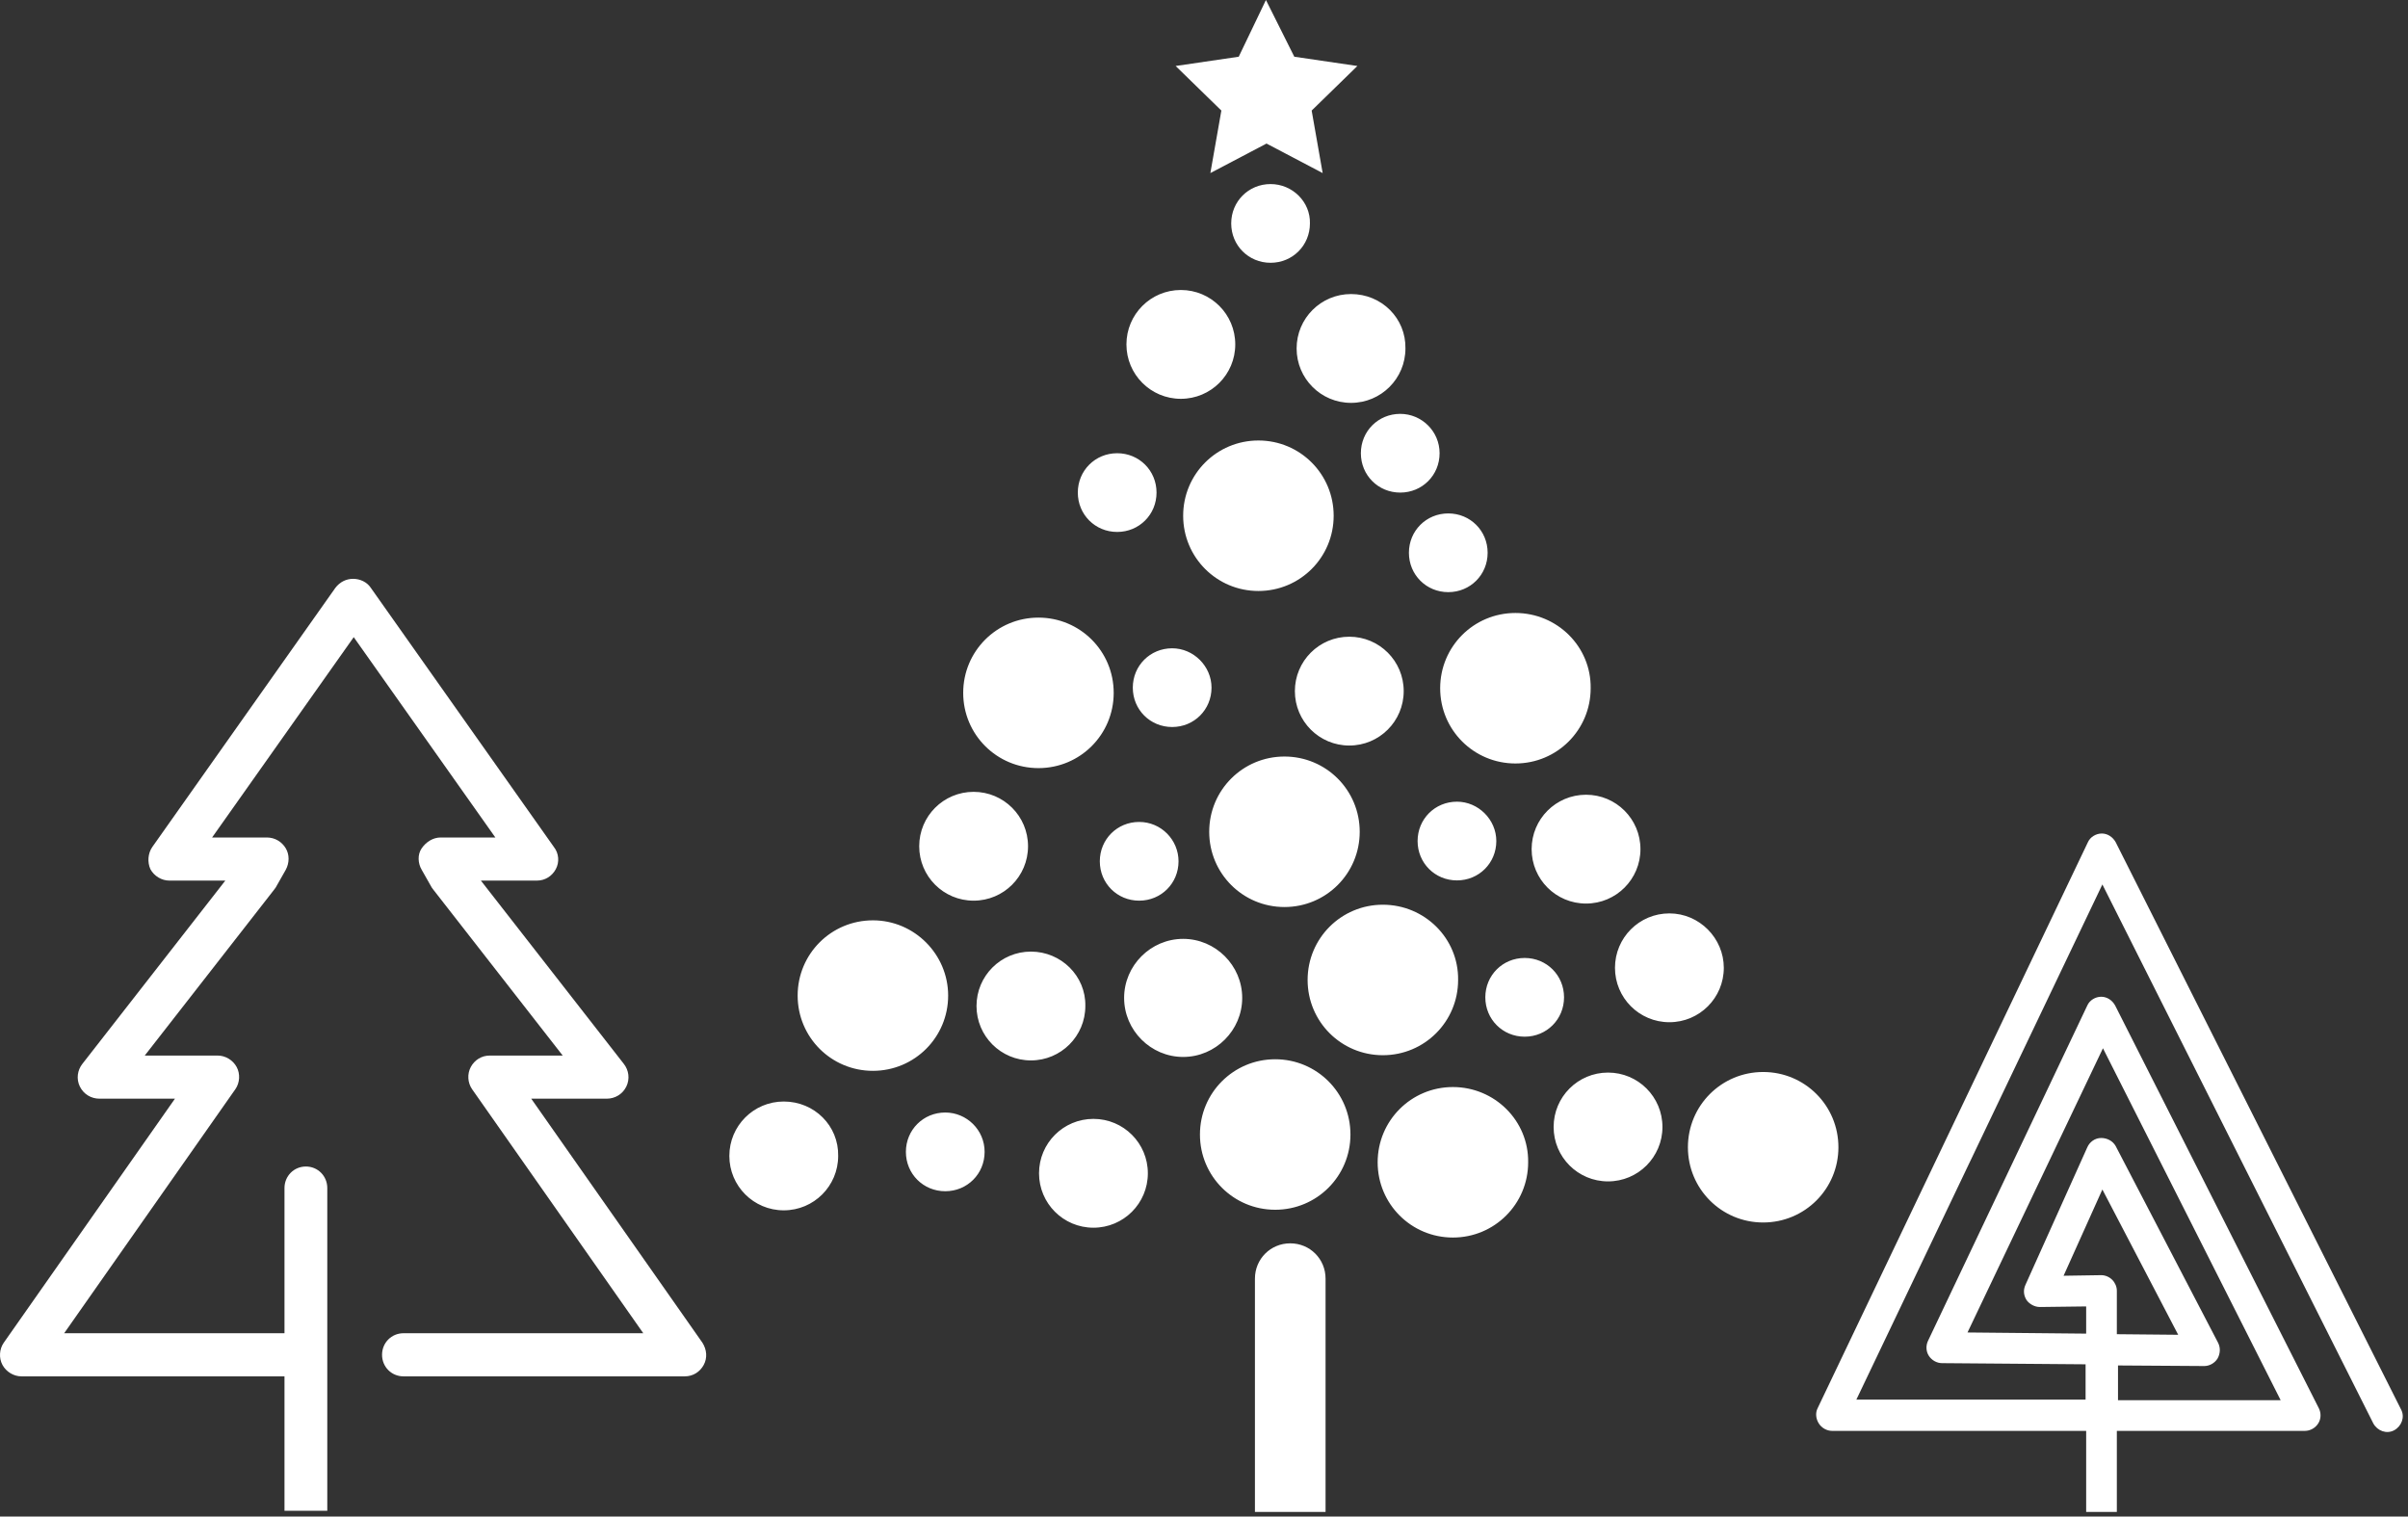<svg width="416" height="262" viewBox="0 0 416 262" fill="none" xmlns="http://www.w3.org/2000/svg">
<rect x="0" y="0" width="416" height="262" fill="#333333" stroke="none"/>
<path d="M363.201 261.2H360.401V247.2H316.501C315.601 247.2 314.701 246.7 314.201 245.9C313.701 245.1 313.601 244.1 314.001 243.3L360.701 145.5C361.101 144.6 362.101 144 363.101 144C364.101 144 365.001 144.6 365.501 145.5L414.801 243.5C415.501 244.8 414.901 246.4 413.601 247.1C412.301 247.8 410.701 247.2 410.001 245.9L363.201 152.8L320.701 241.8H360.301V235.7L335.501 235.5C334.601 235.5 333.701 235 333.201 234.2C332.701 233.4 332.701 232.4 333.101 231.6L360.601 173.7C361.001 172.8 362.001 172.2 363.001 172.2C364.001 172.2 364.901 172.8 365.401 173.7L400.601 243.3C401.001 244.1 401.001 245.1 400.501 245.9C400.001 246.7 399.101 247.2 398.201 247.2H365.701V261.2H363.201ZM365.801 241.9H394.001L363.301 181.1L339.901 230.2L360.401 230.4V225.7L352.401 225.8C351.501 225.8 350.601 225.3 350.101 224.6C349.601 223.8 349.501 222.9 349.901 222L360.601 198.2C361.001 197.3 361.901 196.6 363.001 196.6C364.001 196.6 365.001 197.1 365.501 198L383.201 232C383.601 232.8 383.601 233.8 383.101 234.7C382.601 235.5 381.701 236 380.801 236L365.901 235.9V241.9H365.801ZM365.801 230.5L376.301 230.6L363.201 205.5L356.501 220.4L363.001 220.3C363.701 220.3 364.401 220.6 364.901 221.1C365.401 221.6 365.701 222.3 365.701 223V230.5H365.801Z" fill="white"/>
<path d="M233.3 196C233.3 203.2 227.5 209 220.3 209C213.1 209 207.3 203.2 207.3 196C207.3 188.8 213.1 183 220.3 183C227.5 183 233.3 188.8 233.3 196ZM179.4 106.7C172.2 106.7 166.4 112.5 166.4 119.7C166.4 126.9 172.2 132.7 179.4 132.7C186.6 132.7 192.4 126.9 192.4 119.7C192.4 112.5 186.6 106.7 179.4 106.7ZM217.4 76.1C210.2 76.1 204.4 81.9 204.4 89.1C204.4 96.3 210.2 102.1 217.4 102.1C224.6 102.1 230.4 96.3 230.4 89.1C230.4 81.9 224.6 76.1 217.4 76.1ZM238.9 156.3C231.7 156.3 225.9 162.1 225.9 169.3C225.9 176.5 231.7 182.3 238.9 182.3C246.1 182.3 251.9 176.5 251.9 169.3C252 162.1 246.1 156.3 238.9 156.3ZM150.8 159C143.6 159 137.8 164.8 137.8 172C137.8 179.2 143.6 185 150.8 185C158 185 163.8 179.2 163.8 172C163.8 164.9 158 159 150.8 159ZM221.9 130.7C214.7 130.7 208.9 136.5 208.9 143.7C208.9 150.9 214.7 156.7 221.9 156.7C229.1 156.7 234.9 150.9 234.9 143.7C234.9 136.5 229.1 130.7 221.9 130.7ZM261.8 105.9C254.6 105.9 248.8 111.7 248.8 118.9C248.8 126.1 254.6 131.9 261.8 131.9C269 131.9 274.8 126.1 274.8 118.9C274.9 111.7 269 105.9 261.8 105.9ZM251 187.8C243.8 187.8 238 193.6 238 200.8C238 208 243.8 213.8 251 213.8C258.2 213.8 264 208 264 200.8C264.1 193.6 258.2 187.8 251 187.8ZM304.6 185.2C297.4 185.2 291.6 191 291.6 198.2C291.6 205.4 297.4 211.2 304.6 211.2C311.8 211.2 317.6 205.4 317.6 198.2C317.6 191 311.8 185.2 304.6 185.2ZM233.4 50.8C228.2 50.8 224 55 224 60.2C224 65.4 228.2 69.6 233.4 69.6C238.6 69.6 242.8 65.4 242.8 60.2C242.9 55 238.7 50.8 233.4 50.8ZM188.9 193.3C183.7 193.3 179.5 197.5 179.5 202.7C179.5 207.9 183.7 212.1 188.9 212.1C194.1 212.1 198.3 207.9 198.3 202.7C198.3 197.5 194.1 193.3 188.9 193.3ZM168.2 136.8C163 136.8 158.8 141 158.8 146.2C158.8 151.4 163 155.6 168.2 155.6C173.4 155.6 177.6 151.4 177.6 146.2C177.6 141 173.4 136.8 168.2 136.8ZM135.4 190.3C130.2 190.3 126 194.5 126 199.7C126 204.9 130.2 209.1 135.4 209.1C140.6 209.1 144.8 204.9 144.8 199.7C144.9 194.5 140.7 190.3 135.4 190.3ZM204.4 162.2C198.8 162.2 194.2 166.8 194.2 172.4C194.2 178 198.8 182.6 204.4 182.6C210 182.6 214.6 178 214.6 172.4C214.6 166.8 210 162.2 204.4 162.2ZM288.4 157.8C283.2 157.8 279 162 279 167.2C279 172.4 283.2 176.6 288.4 176.6C293.6 176.6 297.8 172.4 297.8 167.2C297.8 162.1 293.6 157.8 288.4 157.8ZM178.1 164.4C172.9 164.4 168.7 168.6 168.7 173.8C168.7 179 172.9 183.2 178.1 183.2C183.3 183.2 187.5 179 187.5 173.8C187.6 168.6 183.3 164.4 178.1 164.4ZM204 50.1C198.8 50.1 194.6 54.3 194.6 59.5C194.6 64.7 198.8 68.9 204 68.9C209.2 68.9 213.4 64.7 213.4 59.5C213.4 54.3 209.2 50.1 204 50.1ZM274 137.3C268.8 137.3 264.6 141.5 264.6 146.7C264.6 151.9 268.8 156.1 274 156.1C279.2 156.1 283.4 151.9 283.4 146.7C283.4 141.5 279.2 137.3 274 137.3ZM277.8 185.3C272.6 185.3 268.4 189.5 268.4 194.7C268.4 199.9 272.6 204.1 277.8 204.1C283 204.1 287.2 199.9 287.2 194.7C287.2 189.5 283 185.3 277.8 185.3ZM233.1 110C227.9 110 223.7 114.2 223.7 119.4C223.7 124.6 227.9 128.8 233.1 128.8C238.3 128.8 242.5 124.6 242.5 119.4C242.5 114.2 238.3 110 233.1 110ZM202.5 112C198.7 112 195.7 115 195.7 118.8C195.7 122.6 198.7 125.6 202.5 125.6C206.3 125.6 209.3 122.6 209.3 118.8C209.3 115.1 206.2 112 202.5 112ZM250.2 88.7C246.4 88.7 243.4 91.7 243.4 95.5C243.4 99.3 246.4 102.3 250.2 102.3C254 102.3 257 99.3 257 95.5C257 91.7 254 88.7 250.2 88.7ZM196.8 142C193 142 190 145 190 148.8C190 152.6 193 155.6 196.8 155.6C200.6 155.6 203.6 152.6 203.6 148.8C203.6 145.1 200.6 142 196.8 142ZM193 78.3C189.2 78.3 186.2 81.3 186.2 85.1C186.2 88.9 189.2 91.9 193 91.9C196.8 91.9 199.8 88.9 199.8 85.1C199.8 81.3 196.8 78.3 193 78.3ZM241.9 71.5C238.1 71.5 235.1 74.5 235.1 78.3C235.1 82.1 238.1 85.1 241.9 85.1C245.7 85.1 248.7 82.1 248.7 78.3C248.7 74.5 245.6 71.5 241.9 71.5ZM219.5 31.8C215.7 31.8 212.7 34.8 212.7 38.6C212.7 42.4 215.7 45.4 219.5 45.4C223.3 45.4 226.3 42.4 226.3 38.6C226.4 34.9 223.3 31.8 219.5 31.8ZM263.4 165.5C259.6 165.5 256.6 168.5 256.6 172.3C256.6 176.1 259.6 179.1 263.4 179.1C267.2 179.1 270.2 176.1 270.2 172.3C270.2 168.5 267.2 165.5 263.4 165.5ZM251.7 138.5C247.9 138.5 244.9 141.5 244.9 145.3C244.9 149.1 247.9 152.1 251.7 152.1C255.5 152.1 258.5 149.1 258.5 145.3C258.5 141.6 255.4 138.5 251.7 138.5ZM163.3 192.2C159.5 192.2 156.5 195.2 156.5 199C156.5 202.8 159.5 205.8 163.3 205.8C167.1 205.8 170.1 202.8 170.1 199C170.1 195.2 167 192.2 163.3 192.2ZM229 261.2V220.9C229 217.5 226.3 214.8 222.9 214.8C219.5 214.8 216.8 217.5 216.8 220.9V261.2C216.8 261.2 219.5 261.2 222.9 261.2C226.3 261.2 229 261.2 229 261.2ZM214 9.8L203.1 11.4L211 19.1L209.1 29.9L218.8 24.8L228.5 29.9L226.6 19.1L234.5 11.4L223.6 9.8L218.7 0L214 9.8Z" fill="white"/>
<path d="M121.354 231.976L91.775 189.81H104.825C106.238 189.81 107.543 189.043 108.196 187.729C108.848 186.414 108.631 184.881 107.761 183.786L83.076 152.133H92.754C94.168 152.133 95.364 151.367 96.016 150.162C96.669 148.957 96.56 147.424 95.69 146.329L64.045 101.533C63.392 100.548 62.196 100 61 100C59.804 100 58.716 100.548 57.955 101.533L26.31 146.329C25.549 147.424 25.44 148.957 25.984 150.162C26.636 151.367 27.941 152.133 29.246 152.133H38.925L14.239 183.786C13.369 184.881 13.152 186.414 13.804 187.729C14.457 189.043 15.762 189.81 17.175 189.81H30.225L0.646 231.976C-0.115 233.071 -0.224 234.605 0.428 235.81C1.081 237.014 2.386 237.781 3.691 237.781H49.147V261H52.741H56.541V205.252C56.541 203.171 54.91 201.529 52.844 201.529C50.778 201.529 49.147 203.171 49.147 205.252V230.333H11.085L40.664 188.167C41.426 187.071 41.535 185.538 40.882 184.333C40.23 183.129 38.925 182.362 37.62 182.362H25.005L47.298 153.776C47.407 153.667 47.515 153.448 47.624 153.338L49.364 150.271C50.017 149.067 50.017 147.643 49.364 146.548C48.712 145.452 47.516 144.686 46.102 144.686H36.641L61.109 110.076L85.577 144.686H76.116C74.811 144.686 73.615 145.452 72.853 146.548C72.092 147.643 72.201 149.176 72.853 150.271L74.593 153.338C74.702 153.448 74.811 153.667 74.919 153.776L97.213 182.362H84.598C83.184 182.362 81.988 183.129 81.335 184.333C80.683 185.538 80.792 187.071 81.553 188.167L111.132 230.333H69.7C67.633 230.333 66.002 231.976 66.002 234.057C66.002 236.138 67.633 237.781 69.7 237.781H118.309C119.723 237.781 120.919 237.014 121.572 235.81C122.224 234.605 122.115 233.181 121.354 231.976Z" fill="white"/>
</svg>
